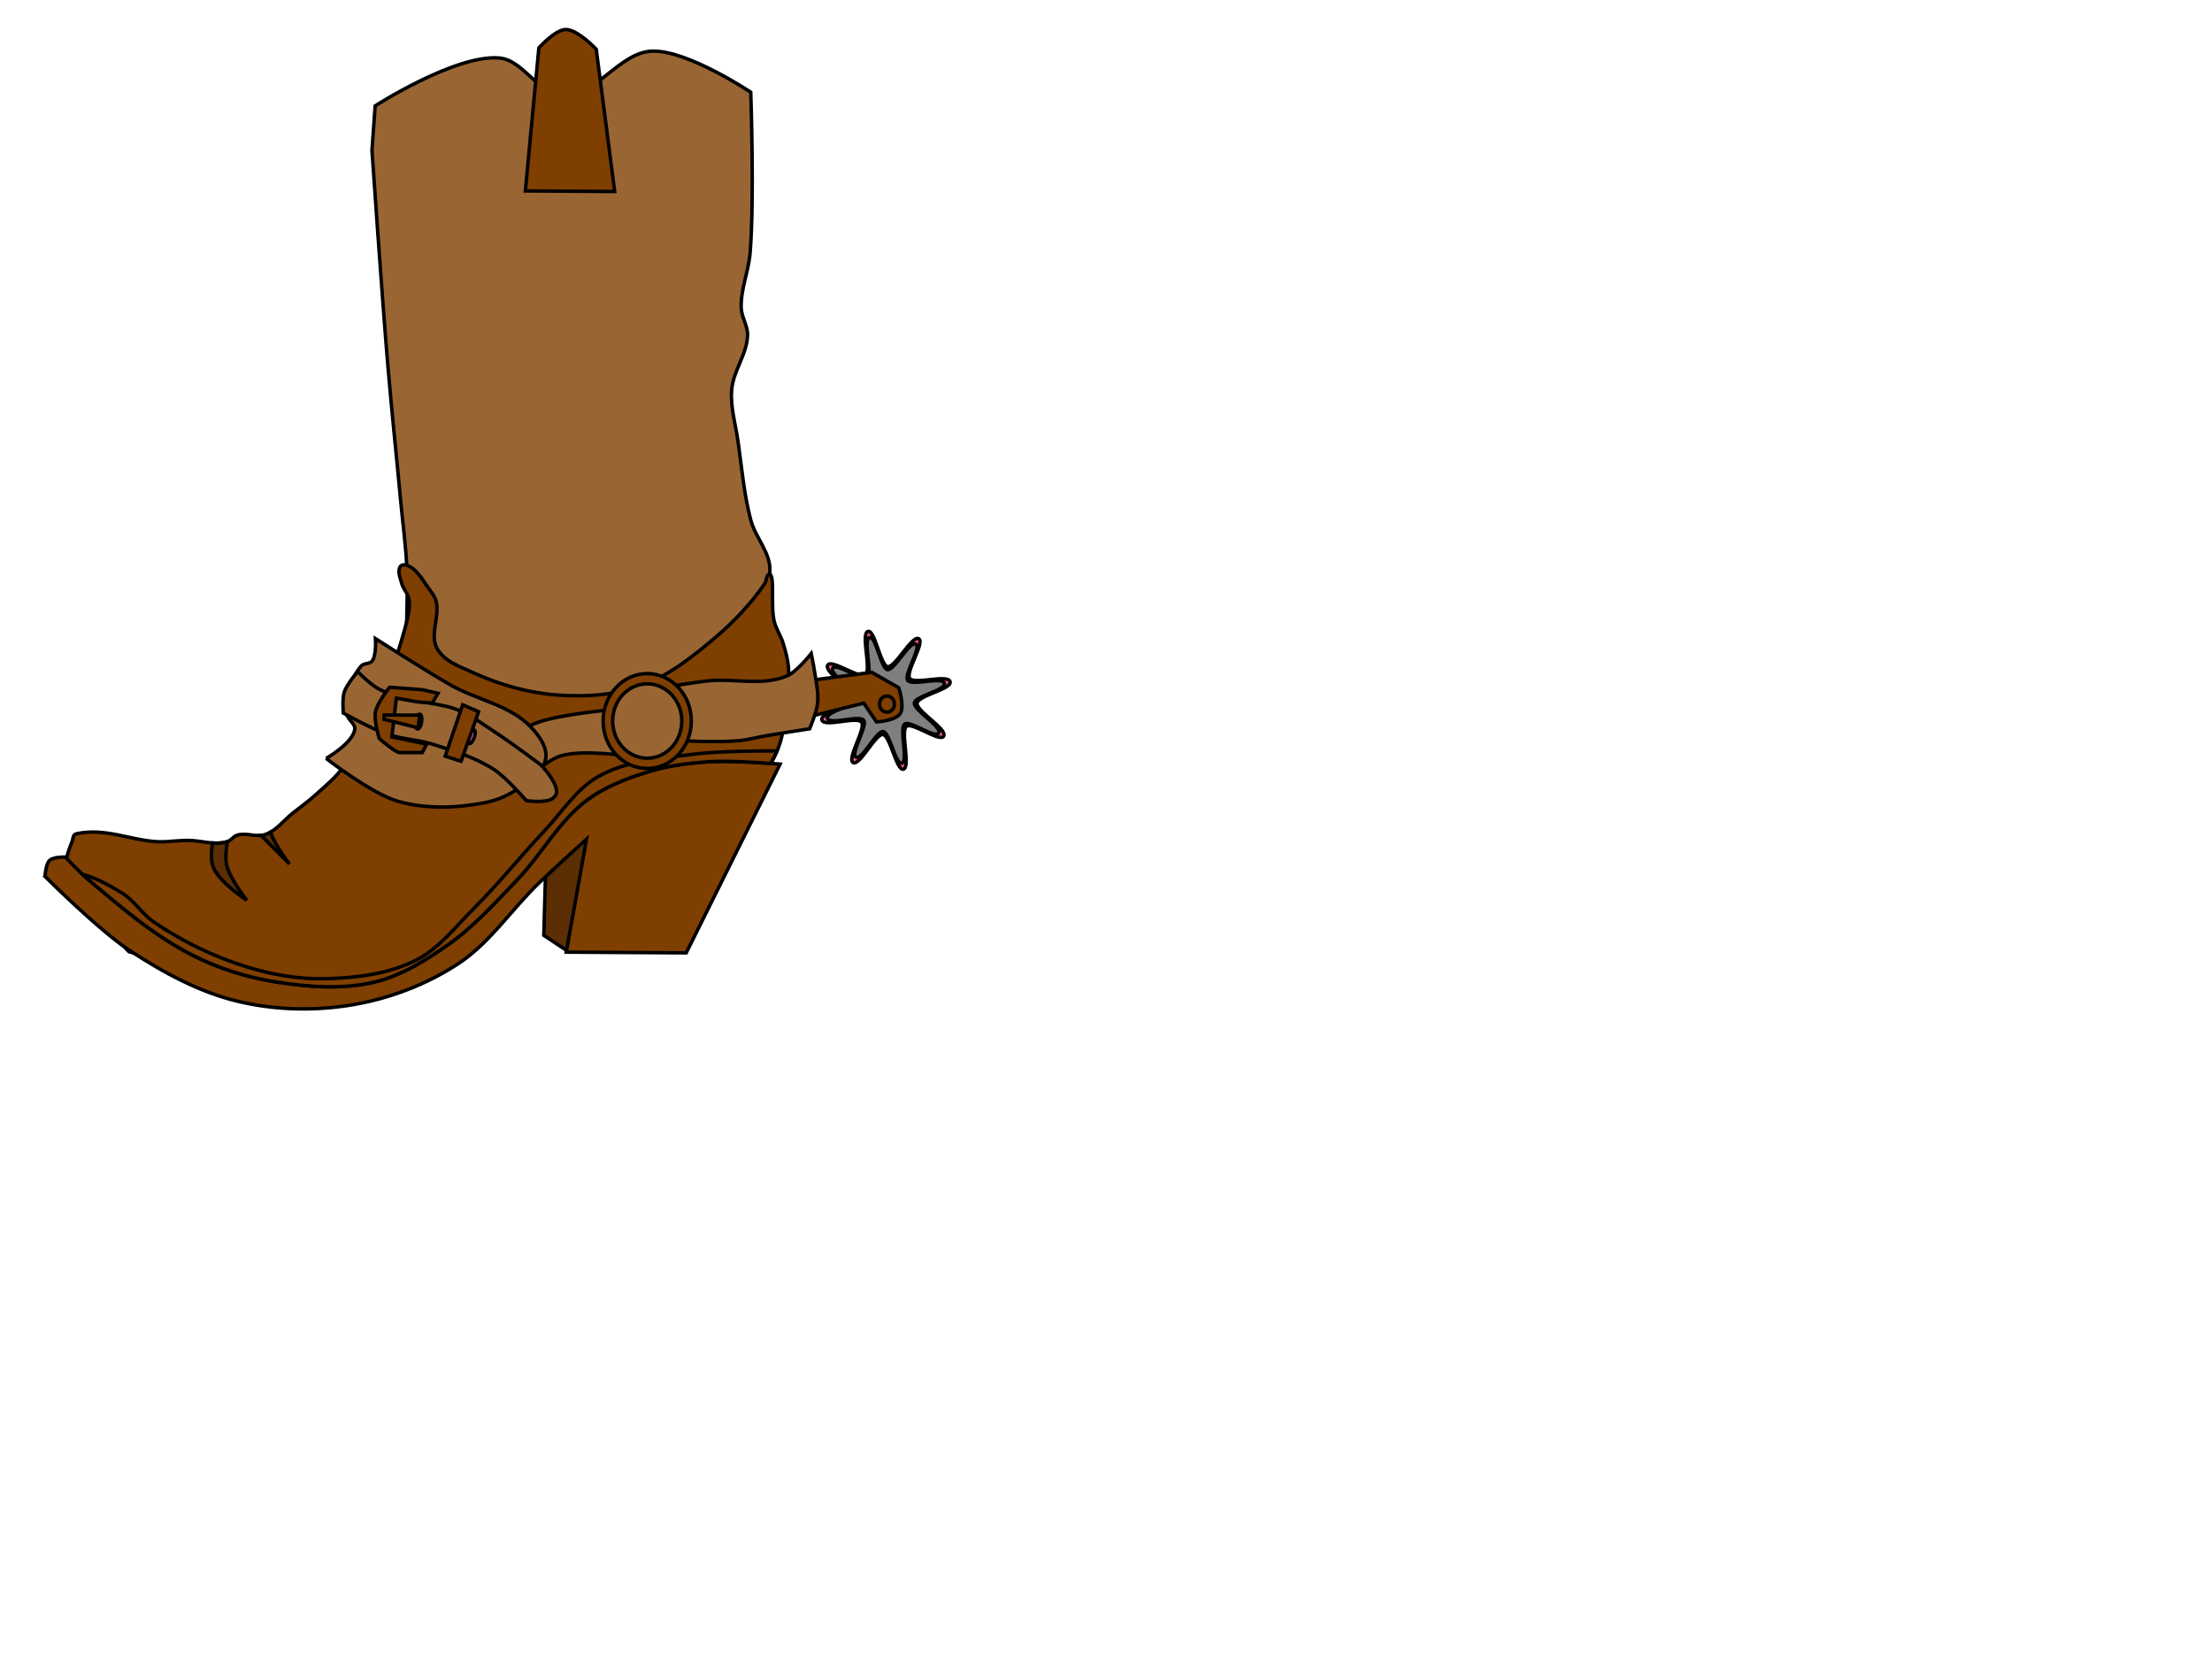 <?xml version="1.0"?><svg width="640" height="480" xmlns="http://www.w3.org/2000/svg">
 <title>Cowboy boot</title>
 <defs>
  <symbol xmlns:xlink="http://www.w3.org/1999/xlink" viewBox="0 0 310.177 325.141" id="svg_15">
   <switch>
    <g>
     <g id="svg_14">
      <polygon fill="#FEDE58" points="193.241,324.07 113.768,244.066 2.808,264.179        54.337,163.873 0.92,64.559 112.241,82.57 190.187,1.078 207.458,112.516 309.047,161.464 208.401,212.326 " stroke="#000000"/>
      <polygon fill="#FFFF3E" points="180.352,290.589 118.526,228.35 32.206,243.998        72.293,165.964 30.737,88.703 117.338,102.715 177.977,39.318 191.413,126.011 270.444,164.091 192.146,203.658 " stroke="#000000"/>
     </g>
    </g>
   </switch>
  </symbol>
 </defs>
 <g>
  <title>Layer 1</title>
  <path id="path4022" d="m164.172,275.166l-6.838,-4.551l0.651,-23.107l14.977,-9.452l-8.791,37.11z" stroke="#000000" fill="#5b2e03"/>
  <path id="path2991" d="m117.753,165.311c-0.241,-6.959 -1.227,-13.865 -1.866,-20.795c-1.188,-12.877 -2.574,-25.733 -3.66,-38.62c-1.751,-20.776 -4.605,-62.386 -4.605,-62.386l0.921,-12.873c0,0 23.237,-14.944 35.917,-13.864c6.985,0.595 11.416,10.636 18.419,10.893c9.471,0.347 16.315,-12.54 25.787,-12.873c10.199,-0.358 28.55,11.883 28.55,11.883c0,0 1.088,31.089 -0.189,46.542c-0.441,5.34 -2.753,10.486 -2.574,15.844c0.091,2.72 1.915,5.201 1.842,7.922c-0.149,5.531 -4.167,10.331 -4.605,15.844c-0.395,4.977 1.137,9.917 1.842,14.854c1.088,7.617 1.728,15.362 3.684,22.776c1.353,5.13 5.839,9.532 5.526,14.854c-0.4,6.783 -9.21,17.825 -9.21,17.825l-26.311,25.17l-13.29,5.528l-56.721,-21.786c0,0 0.851,-17.829 0.543,-26.737z" stroke="#000000" fill="#996633"/>
  <path id="path2989" d="m17.578,254.034c0,0 1.815,-7.154 3.257,-10.502c0.352,-0.818 0.155,-2.066 1.303,-2.308c8.433,-1.784 15.604,1.923 23.443,2.308c3.268,0.16 6.601,-0.559 9.906,-0.341c3.494,0.229 6.957,1.364 10.281,0.341c1.068,-0.328 1.763,-1.553 2.827,-1.894c2.648,-0.85 5.673,0.755 8.288,-0.204c3.067,-1.123 5.222,-4.121 7.828,-6.188c2.076,-1.647 4.241,-3.17 6.217,-4.952c3.078,-2.776 6.4,-5.409 8.75,-8.913c8.272,-12.338 14.133,-26.7 17.958,-41.343c0.564,-2.158 1.058,-4.477 0.691,-6.683c-0.272,-1.635 -1.643,-2.861 -2.072,-4.456c-0.428,-1.593 -1.327,-3.579 -0.461,-4.952c0.314,-0.496 1.07,-0.641 1.612,-0.495c3.107,0.835 4.901,4.496 6.907,7.18c0.734,0.982 1.513,2.01 1.842,3.219c1.187,4.356 -1.844,9.661 0.23,13.616c2.049,3.909 6.752,5.421 10.591,7.179c7.639,3.498 15.893,5.816 24.175,6.437c8.159,0.611 16.652,0.078 24.405,-2.723c7.997,-2.891 15.026,-8.483 21.643,-14.111c5.234,-4.454 10.067,-9.585 14.044,-15.349c0.574,-0.831 0.422,-2.663 1.382,-2.723c1.633,-0.104 0.283,9.206 1.382,13.616c0.542,2.177 1.869,4.051 2.532,6.189c0.748,2.412 1.434,4.892 1.612,7.427c0.221,3.136 -0.36,6.282 -0.69,9.408c-0.412,3.895 -0.539,7.886 -1.612,11.635c-0.676,2.364 -1.735,4.614 -2.993,6.684c-0.386,0.636 -1.381,1.733 -1.381,1.733l-35.457,3.218l-30.392,23.271l-28.779,32.184l-41.443,7.18l-48.12,-13.369l-19.705,-21.316z" stroke="#000000" fill="#7f3f00"/>
  <path id="path2987" d="m13.022,253.576c0,0 15.499,15.529 24.48,21.42c9.709,6.368 20.156,12.052 31.258,14.704c11.022,2.634 22.722,2.883 33.863,0.907c10.563,-1.874 21.028,-5.875 30.148,-11.904c9.028,-5.968 15.351,-15.719 23.251,-23.314c4.476,-4.303 13.676,-12.604 13.676,-12.604l-5.861,32.703l34.707,0.207l27.159,-54.617c0,0 -13.466,-1.116 -20.188,-0.7c-5.915,0.366 -11.882,1.065 -17.583,2.801c-6.362,1.937 -12.817,4.325 -18.234,8.403c-8.051,6.061 -13.119,15.764 -20.188,23.107c-6.228,6.47 -12.302,13.295 -19.536,18.413c-6.627,4.689 -13.752,9.118 -21.49,10.997c-9.316,2.262 -19.202,1.479 -28.653,0c-8.292,-1.297 -16.517,-3.857 -24.095,-7.702c-10.889,-5.526 -20.476,-13.723 -29.956,-21.707c-2.442,-2.056 -6.897,-6.716 -6.897,-6.716c0,0 -3.411,-0.134 -4.558,0.986c-1.107,1.081 -1.302,4.615 -1.302,4.615z" stroke="#000000" fill="#7f3f00"/>
  <path d="m261.409,222.545c-1.998,0.689 -3.862,-9.759 -5.944,-10.029c-2.186,-0.284 -6.659,9.177 -8.633,8.104c-1.88,-1.022 3.751,-9.863 2.458,-11.643c-1.358,-1.869 -10.798,1.587 -11.494,-0.667c-0.663,-2.146 9.081,-3.941 9.339,-6.183c0.271,-2.354 -8.686,-7.516 -7.677,-9.633c0.961,-2.016 9.29,4.071 10.956,2.688c1.749,-1.453 -1.405,-11.741 0.689,-12.486c1.994,-0.71 3.648,9.933 5.736,10.196c2.193,0.276 7.028,-9.181 8.982,-8.092c1.861,1.037 -3.91,9.696 -2.612,11.481c1.363,1.874 11.001,-1.316 11.68,0.942c0.647,2.15 -9.266,3.982 -9.544,6.218c-0.292,2.348 8.717,7.413 7.708,9.519c-0.96,2.005 -9.174,-4.188 -10.821,-2.785c-1.73,1.473 1.276,11.647 -0.822,12.37z" id="path2993" stroke="#000000" fill="#ff56aa"/>
  <path id="path3124" d="m260.96,220.814c-1.824,0.628 -3.525,-8.907 -5.425,-9.153c-1.995,-0.259 -6.077,8.376 -7.879,7.396c-1.716,-0.933 3.423,-9.002 2.243,-10.626c-1.239,-1.706 -9.855,1.449 -10.49,-0.608c-0.605,-1.959 8.288,-3.597 8.523,-5.643c0.247,-2.149 -7.928,-6.86 -7.007,-8.792c0.877,-1.84 8.479,3.716 9.999,2.453c1.597,-1.326 -1.283,-10.716 0.628,-11.396c1.82,-0.648 3.329,9.066 5.235,9.306c2.001,0.252 6.414,-8.38 8.198,-7.385c1.698,0.947 -3.568,8.849 -2.383,10.478c1.244,1.711 10.04,-1.201 10.66,0.859c0.59,1.962 -8.457,3.634 -8.711,5.675c-0.266,2.143 7.956,6.766 7.035,8.688c-0.877,1.83 -8.373,-3.822 -9.877,-2.541c-1.579,1.345 1.165,10.63 -0.75,11.29z" stroke="#000000" fill="#7f7f7f"/>
  <path id="path3003" d="m181.972,218.784c0,0 -13.638,-2.11 -20.013,0c-4.435,1.468 -11.512,8.417 -11.512,8.417l-7.828,-11.388c0,0 8.637,-5.342 13.354,-6.932c6.526,-2.2 20.262,-3.466 20.262,-3.466l5.738,13.368z" stroke="#000000" fill="#996633"/>
  <path id="path3059" d="m220.143,217.267c-6.308,0.057 -14.664,0.292 -19.979,1.007c-9.201,1.239 -18.959,1.795 -27.159,6.452c-6.337,3.599 -10.528,10.453 -15.643,15.85c-6.74,7.112 -12.877,14.88 -19.805,21.78c-5.436,5.414 -10.34,11.943 -17.031,15.366c-8.046,4.116 -17.349,5.198 -26.257,5.445c-7.747,0.215 -15.584,-1.164 -23.031,-3.468c-9.376,-2.902 -18.457,-7.306 -26.708,-12.904c-3.407,-2.312 -5.681,-6.265 -9.192,-8.391c-3.549,-2.15 -7.429,-4.39 -11.411,-5.408c0.666,0.629 1.299,1.224 1.838,1.678c9.479,7.983 19.079,16.18 29.968,21.706c7.577,3.846 15.815,6.423 24.106,7.72c9.452,1.479 19.334,2.262 28.65,0c7.738,-1.879 14.843,-6.314 21.47,-11.002c7.234,-5.118 13.335,-11.954 19.563,-18.424c7.068,-7.343 12.135,-17.025 20.187,-23.086c5.417,-4.078 11.847,-6.454 18.21,-8.391c5.701,-1.736 11.67,-2.469 17.585,-2.834c5.02,-0.31 13.389,0.226 17.481,0.522c0.685,-1.15 1.31,-2.371 1.838,-3.618c-1.348,-0.002 -2.875,-0.016 -4.682,0z" stroke="#000000" fill="#7f3f00"/>
  <path id="path2995" d="m94.356,219.435c0,0 13.091,10.171 20.722,12.378c8.005,2.316 16.699,2.027 24.866,0.495c3.398,-0.637 6.775,-1.945 9.67,-3.961c3.28,-2.284 7.663,-4.765 8.289,-8.912c0.495,-3.279 -1.951,-6.573 -4.144,-8.912c-6.189,-6.602 -15.786,-7.978 -23.484,-12.378c-7.346,-4.199 -21.642,-13.368 -21.642,-13.368c0,0 0.316,4.721 -0.921,6.437c-0.716,0.994 -2.436,0.556 -3.223,1.485c-3.039,3.59 -4.586,9.033 -4.144,13.864c0.155,1.691 2.544,2.777 2.302,4.456c-0.581,4.038 -8.289,8.417 -8.289,8.417z" stroke="#000000" fill="#996633"/>
  <path id="path2999" d="m233.333,196.999l18.879,-2.476l7.828,4.456c0,0 1.747,5.367 0.461,7.427c-1.353,2.167 -6.907,2.476 -6.907,2.476l-3.684,-5.447l-17.959,4.456l1.382,-10.893z" stroke="#000000" fill="#7f3f00"/>
  <path id="path2997" d="m194.652,198.484c0,0 6.739,-1.128 10.131,-1.485c7.652,-0.807 15.904,1.635 23.024,-1.485c2.821,-1.236 6.907,-6.437 6.907,-6.437c0,0 0.685,3.287 0.921,4.951c0.441,3.117 1.238,6.273 0.921,9.407c-0.263,2.594 -2.302,7.427 -2.302,7.427c0,0 -8.294,1.28 -12.433,1.981c-2.767,0.468 -5.497,1.237 -8.289,1.485c-5.542,0.493 -16.684,0 -16.684,0c-4.699,-7.958 0.336,-5.401 -2.196,-15.844z" stroke="#000000" fill="#996633"/>
  <path d="m200.026,208.614c0,7.58 -5.715,13.725 -12.764,13.725c-7.049,0 -12.764,-6.145 -12.764,-13.725c0,-7.58 5.715,-13.725 12.764,-13.725c7.049,0 12.764,6.145 12.764,13.725z" id="path3001" stroke="#000000" fill="#7f3f00"/>
  <path id="path3024" d="m99.333,206.317c0,0 8.109,4.521 12.433,6.03c4.323,1.509 8.992,1.594 13.354,2.971c6.154,1.943 12.491,3.822 17.959,7.427c3.521,2.321 9.21,8.912 9.21,8.912c0,0 5.202,0.761 7.368,-0.495c0.675,-0.392 1.349,-1.156 1.381,-1.981c0.123,-3.111 -4.605,-7.922 -4.605,-7.922c0,0 -8.185,-6.116 -12.433,-8.912c-3.751,-2.469 -7.407,-5.235 -11.512,-6.932c-3.232,-1.336 -6.768,-1.587 -10.131,-2.476c-4.317,-1.141 -8.904,-1.559 -12.893,-3.669c-2.259,-1.195 -5.986,-4.951 -5.986,-4.951c0,0 -3.167,3.667 -3.896,5.967c-0.603,1.905 -0.249,6.03 -0.249,6.03z" stroke="#000000" fill="#996633"/>
  <path id="path3072" d="m197.263,208.614c0,5.939 -4.478,10.754 -10.001,10.754c-5.524,0 -10.001,-4.815 -10.001,-10.754c0,-5.939 4.478,-10.754 10.001,-10.754c5.524,0 10.001,4.815 10.001,10.754z" stroke="#000000" fill="#996633"/>
  <path id="path3170" d="m125.099,203.395c-1.303,0 -4.558,-0.35 -4.558,-0.35l-5.862,-1.05l-1.302,11.203l10.094,2.1l-1.303,2.451c0,0 -5.209,0 -6.512,0c-1.302,0 -5.92,-4.059 -5.92,-4.059c0,0 -1.588,-5.156 -1.11,-7.701c0.516,-2.744 4.1,-7.146 4.1,-7.146l9.442,0.701l4.559,1.05l-1.627,2.801z" stroke="#000000" fill="#7f3f00"/>
  <path id="path3964" d="m137.203,213.459c-0.407,1.126 -1.111,1.884 -1.572,1.691c-0.461,-0.193 -0.505,-1.262 -0.098,-2.388c0.407,-1.126 1.111,-1.884 1.572,-1.691c0.461,0.193 0.505,1.262 0.098,2.388z" stroke="#000000" fill="#ff56aa"/>
  <path id="path3180" d="m133.87,203.93l-5.066,14.854l4.605,1.486l5.065,-14.36l-4.604,-1.98z" stroke="#000000" fill="#7f3f00"/>
  <path d="m121.981,208.944c-0.194,1.19 -0.746,2.081 -1.233,1.989c-0.487,-0.092 -0.725,-1.131 -0.531,-2.322c0.194,-1.19 0.746,-2.081 1.233,-1.989c0.487,0.092 0.725,1.131 0.531,2.322z" id="path3962" stroke="#000000" fill="#ff56aa"/>
  <path d="m121.445,206.899l-10.29,-0.007l-0.055,1.227l9.869,2.478l0.476,-3.697z" id="path3958" stroke="#000000" fill="#7f3f00"/>
  <path id="path3966" d="m258.789,203.713c0,1.291 -0.973,2.337 -2.173,2.337c-1.2,0 -2.173,-1.046 -2.173,-2.337c0,-1.291 0.973,-2.337 2.173,-2.337c1.2,0 2.173,1.046 2.173,2.337z" stroke="#000000" fill="#7f3f00"/>
  <path id="path3970" d="m65.759,243.522c-1.404,0.432 -2.82,0.481 -4.265,0.374c-0.351,2.437 -0.501,5.013 0.103,6.75c1.558,4.486 9.782,9.809 9.782,9.809c0,0 -5.123,-6.474 -5.863,-10.48c-0.319,-1.728 -0.121,-4.138 0.243,-6.453l0,0z" stroke="#000000" fill="#5b2e03"/>
  <path id="path3972" d="m78.246,240.763c-0.435,0.252 -0.88,0.498 -1.353,0.671c-0.447,0.164 -0.921,0.222 -1.387,0.261l8.255,8.28c0,0 -4.137,-5.243 -5.515,-9.212z" stroke="#000000" fill="#5b2e03"/>
  <path id="path3996" d="m177.85,55.41l-25.853,-0.171l3.913,-41.39c0,0 4.703,-5.269 7.773,-5.31c3.432,-0.046 8.825,5.703 8.825,5.703l5.342,41.168z" stroke="#000000" fill="#7f3f00"/>
 </g>
</svg>